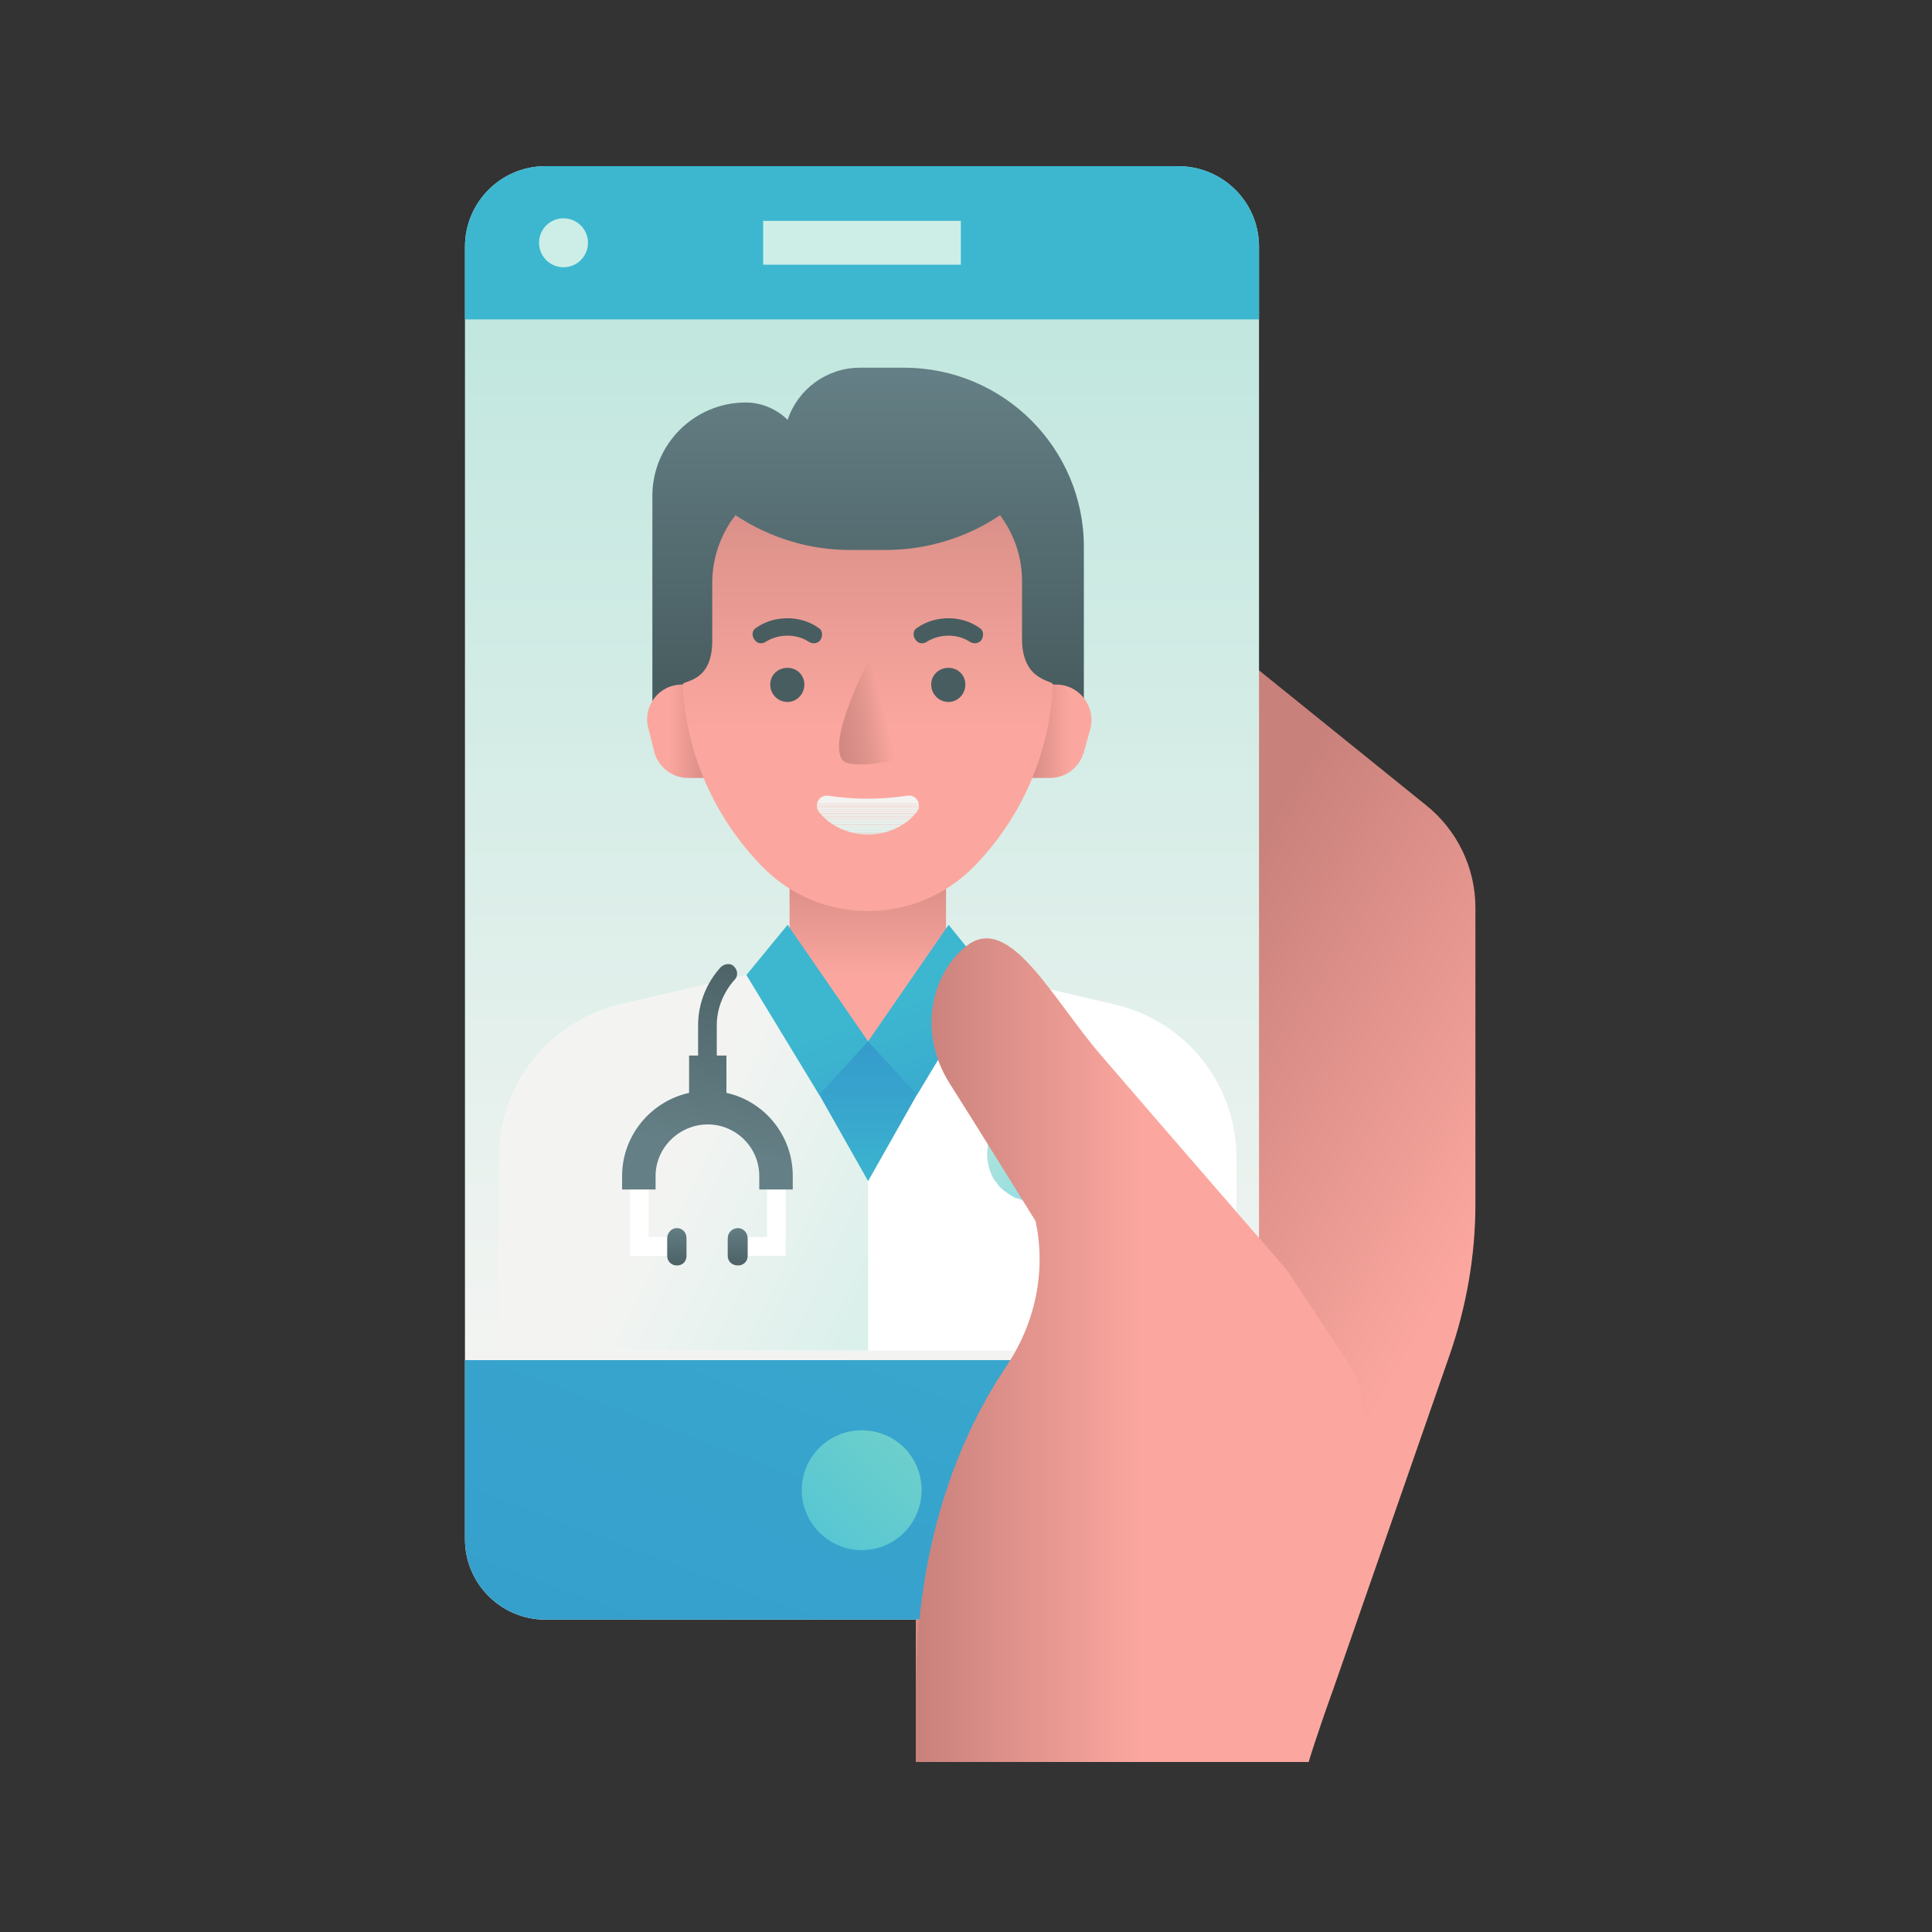 <svg version="1.2" xmlns="http://www.w3.org/2000/svg" viewBox="0 0 300 300" width="300" height="300">
	<rect x="0" y="0" width="300" height="300" fill="#333333" stroke="none"/>
	<title>Page 3</title>
	<defs>
		<clipPath clipPathUnits="userSpaceOnUse" id="cp1">
			<path d="m0 0h300v300h-300z"/>
		</clipPath>
		<linearGradient id="g1" x2="1" gradientUnits="userSpaceOnUse" gradientTransform="matrix(-100.141,-59.174,98.149,-166.099,263.766,243.83)">
			<stop offset="0" stop-color="#fba79f"/>
			<stop offset=".48" stop-color="#fba79f"/>
			<stop offset="1" stop-color="#c9817b"/>
		</linearGradient>
		<linearGradient id="g2" x2="1" gradientUnits="userSpaceOnUse" gradientTransform="matrix(0,380.827,-208.022,0,133.83,-168.032)">
			<stop offset="0" stop-color="#7fd6c5"/>
			<stop offset="1" stop-color="#f3f4f2"/>
		</linearGradient>
		<linearGradient id="g3" x2="1" gradientUnits="userSpaceOnUse" gradientTransform="matrix(-102.407,288.385,-480.374,-170.583,206.552,21.516)">
			<stop offset="0" stop-color="#3db7d0"/>
			<stop offset=".24" stop-color="#3db7d0"/>
			<stop offset=".62" stop-color="#38a7cd"/>
			<stop offset="1" stop-color="#359bcc"/>
		</linearGradient>
		<linearGradient id="g4" x2="1" gradientUnits="userSpaceOnUse" gradientTransform="matrix(-102.406,288.383,-577.887,-205.21,148.693,.991)">
			<stop offset="0" stop-color="#3db7d0"/>
			<stop offset=".24" stop-color="#3db7d0"/>
			<stop offset=".62" stop-color="#38a7cd"/>
			<stop offset="1" stop-color="#359bcc"/>
		</linearGradient>
		<linearGradient id="g5" x2="1" gradientUnits="userSpaceOnUse" gradientTransform="matrix(31.466,-31.466,31.466,31.466,120.035,245.201)">
			<stop offset="0" stop-color="#4cc2d7"/>
			<stop offset="1" stop-color="#7fd6c5"/>
		</linearGradient>
		<linearGradient id="g6" x2="1" gradientUnits="userSpaceOnUse" gradientTransform="matrix(0,48.985,-58.159,0,134.771,57.645)">
			<stop offset="0" stop-color="#647f85"/>
			<stop offset="1" stop-color="#485d60"/>
		</linearGradient>
		<linearGradient id="g7" x2="1" gradientUnits="userSpaceOnUse" gradientTransform="matrix(10.91,0,0,13.591,101.177,113.547)">
			<stop offset="0" stop-color="#fba79f"/>
			<stop offset=".24" stop-color="#fba79f"/>
			<stop offset="1" stop-color="#c9817b"/>
		</linearGradient>
		<linearGradient id="g8" x2="1" gradientUnits="userSpaceOnUse" gradientTransform="matrix(10.91,0,0,13.59,157.831,113.547)">
			<stop offset="0" stop-color="#c9817b"/>
			<stop offset=".76" stop-color="#fba79f"/>
			<stop offset="1" stop-color="#fba79f"/>
		</linearGradient>
		<linearGradient id="g9" x2="1" gradientUnits="userSpaceOnUse" gradientTransform="matrix(-51.463,-25.092,30.496,-62.546,157.643,203.443)">
			<stop offset="0" stop-color="#cdeee7"/>
			<stop offset="1" stop-color="#f3f4f2"/>
		</linearGradient>
		<linearGradient id="g10" x2="1" gradientUnits="userSpaceOnUse" gradientTransform="matrix(0,-31.24,35.335,0,134.771,192.682)">
			<stop offset="0" stop-color="#3db7d0"/>
			<stop offset=".24" stop-color="#3db7d0"/>
			<stop offset=".62" stop-color="#38a7cd"/>
			<stop offset="1" stop-color="#359bcc"/>
		</linearGradient>
		<linearGradient id="g11" x2="1" gradientUnits="userSpaceOnUse" gradientTransform="matrix(0,-30.075,20.141,0,134.77,158.998)">
			<stop offset="0" stop-color="#fba79f"/>
			<stop offset=".24" stop-color="#fba79f"/>
			<stop offset="1" stop-color="#c9817b"/>
		</linearGradient>
		<linearGradient id="g12" x2="1" gradientUnits="userSpaceOnUse" gradientTransform="matrix(0,-66.616,62.351,0,134.771,129.149)">
			<stop offset="0" stop-color="#fba79f"/>
			<stop offset=".24" stop-color="#fba79f"/>
			<stop offset=".67" stop-color="#df948c"/>
			<stop offset=".93" stop-color="#c9817b"/>
			<stop offset="1" stop-color="#c9817b"/>
		</linearGradient>
		<linearGradient id="g13" x2="1" gradientUnits="userSpaceOnUse" gradientTransform="matrix(20.075,54.023,-28.733,10.677,121.611,146.479)">
			<stop offset="0" stop-color="#3db7d0"/>
			<stop offset=".24" stop-color="#3db7d0"/>
			<stop offset=".62" stop-color="#38a7cd"/>
			<stop offset="1" stop-color="#359bcc"/>
		</linearGradient>
		<linearGradient id="g14" x2="1" gradientUnits="userSpaceOnUse" gradientTransform="matrix(20.075,54.06,-49.917,18.537,138.163,140.314)">
			<stop offset="0" stop-color="#3db7d0"/>
			<stop offset=".24" stop-color="#3db7d0"/>
			<stop offset=".62" stop-color="#38a7cd"/>
			<stop offset="1" stop-color="#359bcc"/>
		</linearGradient>
		<linearGradient id="g15" x2="1" gradientUnits="userSpaceOnUse" gradientTransform="matrix(18.094,-2.708,5.147,34.382,125.93,111.443)">
			<stop offset="0" stop-color="#c9817b"/>
			<stop offset=".07" stop-color="#c9817b"/>
			<stop offset=".43" stop-color="#df948c"/>
			<stop offset=".65" stop-color="#fba79f"/>
			<stop offset="1" stop-color="#fba79f"/>
		</linearGradient>
		<linearGradient id="g16" x2="1" gradientUnits="userSpaceOnUse" gradientTransform="matrix(6.015,-35,15.16,2.605,155.125,186.103)">
			<stop offset="0" stop-color="#647f85"/>
			<stop offset="1" stop-color="#485d60"/>
		</linearGradient>
		<linearGradient id="g17" x2="1" gradientUnits="userSpaceOnUse" gradientTransform="matrix(10.15,10.15,-10.15,10.15,155.314,174.224)">
			<stop offset="0" stop-color="#afe4da"/>
			<stop offset="1" stop-color="#90dde5"/>
		</linearGradient>
		<linearGradient id="g18" x2="1" gradientUnits="userSpaceOnUse" gradientTransform="matrix(10.151,10.15,-10.15,10.151,155.314,174.224)">
			<stop offset="0" stop-color="#afe4da"/>
			<stop offset="1" stop-color="#90dde5"/>
		</linearGradient>
		<linearGradient id="g19" x2="1" gradientUnits="userSpaceOnUse" gradientTransform="matrix(0,6.993,-3.706,0,105.127,190.427)">
			<stop offset="0" stop-color="#647f85"/>
			<stop offset="1" stop-color="#485d60"/>
		</linearGradient>
		<linearGradient id="g20" x2="1" gradientUnits="userSpaceOnUse" gradientTransform="matrix(0,6.993,-3.706,0,114.569,190.427)">
			<stop offset="0" stop-color="#647f85"/>
			<stop offset="1" stop-color="#485d60"/>
		</linearGradient>
		<linearGradient id="g21" x2="1" gradientUnits="userSpaceOnUse" gradientTransform="matrix(6.128,-34.962,40.072,7.023,110.734,178.321)">
			<stop offset="0" stop-color="#647f85"/>
			<stop offset="1" stop-color="#485d60"/>
		</linearGradient>
		<linearGradient id="g22" x2="1" gradientUnits="userSpaceOnUse" gradientTransform="matrix(5.977,-34.699,8.068,1.39,107.574,177.72)">
			<stop offset="0" stop-color="#647f85"/>
			<stop offset="1" stop-color="#485d60"/>
		</linearGradient>
		<clipPath clipPathUnits="userSpaceOnUse" id="cp2">
			<path d="m127.17 126.07c-0.87-1.11 0.07-2.72 1.46-2.51q1.12 0.17 2.12 0.26c1.42 0.15 2.72 0.2 4.01 0.2 1.3-0.01 2.59-0.06 4.01-0.2q1.01-0.1 2.14-0.27c1.39-0.21 2.32 1.4 1.46 2.51q-0.82 1.04-1.92 1.8c-1.64 1.12-3.67 1.73-5.69 1.72-2.02 0-4.04-0.61-5.68-1.73q-1.09-0.75-1.91-1.78z"/>
		</clipPath>
		<linearGradient id="g23" x2="1" gradientUnits="userSpaceOnUse" gradientTransform="matrix(-67.15,0,0,-123.558,209.482,211.555)">
			<stop offset="0" stop-color="#fba79f"/>
			<stop offset=".48" stop-color="#fba79f"/>
			<stop offset="1" stop-color="#c9817b"/>
		</linearGradient>
	</defs>
	<style>
		.s0 { fill: url(#g1) } 
		.s1 { fill: url(#g2) } 
		.s2 { fill: url(#g3) } 
		.s3 { fill: url(#g4) } 
		.s4 { fill: url(#g5) } 
		.s5 { fill: #cdeee7 } 
		.s6 { fill: url(#g6) } 
		.s7 { fill: url(#g7) } 
		.s8 { fill: url(#g8) } 
		.s9 { fill: #ffffff } 
		.s10 { fill: url(#g9) } 
		.s11 { fill: url(#g10) } 
		.s12 { fill: url(#g11) } 
		.s13 { fill: url(#g12) } 
		.s14 { fill: #485d60 } 
		.s15 { fill: url(#g13) } 
		.s16 { fill: url(#g14) } 
		.s17 { fill: url(#g15) } 
		.s18 { fill: url(#g16) } 
		.s19 { fill: #f3f4f2 } 
		.s20 { fill: url(#g17) } 
		.s21 { fill: url(#g18) } 
		.s22 { fill: url(#g19) } 
		.s23 { fill: url(#g20) } 
		.s24 { fill: url(#g21) } 
		.s25 { fill: url(#g22) } 
		.s26 { fill: #dff1ec } 
		.s27 { fill: #dff1ed } 
		.s28 { fill: #e0f1ed } 
		.s29 { fill: #e0f1ec } 
		.s30 { fill: #e1f1ec } 
		.s31 { fill: #e1f1ed } 
		.s32 { fill: #e2f1ed } 
		.s33 { fill: #e3f2ed } 
		.s34 { fill: #e3f2ee } 
		.s35 { fill: #e4f2ee } 
		.s36 { fill: #e4f1ee } 
		.s37 { fill: #e5f2ee } 
		.s38 { fill: #e6f2ee } 
		.s39 { fill: #e8f2ef } 
		.s40 { fill: #e9f3ef } 
		.s41 { fill: #e9f2ef } 
		.s42 { fill: #eaf2ef } 
		.s43 { fill: #eaf2f0 } 
		.s44 { fill: #ebf3f0 } 
		.s45 { fill: #ecf3f0 } 
		.s46 { fill: #ecf3f1 } 
		.s47 { fill: #edf3f1 } 
		.s48 { fill: #edf3f0 } 
		.s49 { fill: #eef3f0 } 
		.s50 { fill: #eef3f1 } 
		.s51 { fill: #eff3f1 } 
		.s52 { fill: #f0f4f1 } 
		.s53 { fill: #f0f4f2 } 
		.s54 { fill: #f1f4f2 } 
		.s55 { fill: #f1f3f1 } 
		.s56 { fill: #f2f4f1 } 
		.s57 { fill: #f2f4f2 } 
		.s58 { fill: url(#g23) } 
	</style>
	<g id="Page 3" clip-path="url(#cp1)">
		<path id="Path 820" class="s0" d="m203.2 273.6c0 0 1.3-4.3 3.9-11.5l18-51.7c2.6-7.5 4-15.4 4-23.4v-46.1c0-6.1-2.8-12-7.7-15.9l-35.8-28.9-16 81.4-13.5 5.1-7.8 17.8c-4 9.2-6.1 19.1-6.1 29.2v44z"/>
		<path id="Path 821" class="s1" d="m84.7 251.5h98.2c7 0 12.6-5.6 12.6-12.5v-200.7c0-6.9-5.6-12.5-12.6-12.5h-98.2c-6.9 0-12.5 5.6-12.5 12.5 0 67.3 0 133.6 0 200.7 0 6.9 5.6 12.5 12.5 12.5z"/>
		<path id="Path 822" class="s2" d="m84.7 251.5h98.2c7 0 12.6-5.6 12.6-12.5v-27.8h-123.3v27.8c0 6.9 5.6 12.5 12.5 12.5z"/>
		<path id="Path 823" class="s3" d="m182.9 25.8h-98.2c-6.9 0-12.5 5.6-12.5 12.5v11.3h123.3v-11.3c0-6.9-5.6-12.5-12.6-12.5z"/>
		<path id="Path 824" class="s4" d="m133.8 240.7c-5.1 0-9.3-4.2-9.3-9.3 0-5.2 4.2-9.3 9.3-9.3 5.2 0 9.3 4.1 9.3 9.3 0 5.1-4.1 9.3-9.3 9.3z"/>
		<path id="Path 825" class="s5" d="m87.5 41.5c-2.1 0-3.8-1.7-3.8-3.8 0-2.1 1.7-3.8 3.8-3.8 2.1 0 3.8 1.7 3.8 3.8 0 2.1-1.7 3.8-3.8 3.8zm61.7-7.2v6.8h-30.7v-6.8z"/>
		<path id="Path 826" class="s6" d="m115.8 62.5c2.4 0 4.8 1 6.5 2.7 1.6-4.8 6.1-8.1 11.2-8.1h6.9c15.4 0 27.9 12.5 27.9 27.8v28.7h-67v-36.6c0-8 6.5-14.5 14.5-14.5z"/>
		<path id="Path 827" class="s7" d="m112.1 120.8h-5.2c-2.5 0-4.6-1.6-5.3-4l-0.9-3.6c-1-3.5 1.6-6.9 5.2-6.9h6.2z"/>
		<path id="Path 828" class="s8" d="m157.8 120.8h5.2c2.5 0 4.6-1.6 5.3-4l1-3.6c0.9-3.5-1.7-6.9-5.3-6.9h-6.2z"/>
		<path id="Path 829" class="s9" d="m173.2 156l-38.4-9-38.5 9c-11 2.6-18.8 12.4-18.8 23.8v29.9h114.5v-29.9c0-11.4-7.8-21.2-18.8-23.8z"/>
		<path id="Path 830" fill-rule="evenodd" class="s10" d="m134.8 209.7h-57.3v-29.9c0-11.4 7.8-21.2 18.8-23.8l38.5-9zm-20.3-17.6v2.9h7.5v-12.5c0-6.6-5.4-12.1-12.1-12.1-6.7 0-12.1 5.5-12.1 12.1v12.5h7.8v-2.9h-4.9v-9.6c0-5 4.1-9.1 9.2-9.1 5 0 9.2 4.1 9.2 9.1v9.6z"/>
		<path id="Path 831" class="s11" d="m120.5 158.1l14.3 25.3 14.3-25.3z"/>
		<path id="Path 832" class="s12" d="m146.9 149.6v-11.5c0-6.3-4.6-11.9-10.9-12.5-7.3-0.7-13.4 4.9-13.4 12v12c0 6.7 5.5 12.1 12.2 12.1 6.7 0 12.1-5.4 12.1-12.1z"/>
		<path id="Path 833" class="s13" d="m151.3 134.5c-9.1 9.3-24 9.3-33 0-7.4-7.6-11.8-17.6-12.3-28.2 0-0.7 4.6-0.2 4.6-6.8v-9c0-3.4 1-6.6 2.8-9.4l0.8-1.1c5.3 3.5 11.4 5.4 17.8 5.4h5.5c6.4 0 12.6-1.9 17.8-5.4l0.8 1.2c1.7 2.7 2.6 5.8 2.6 9v9c0 6.7 4.9 6.4 4.8 7.1-0.5 10.6-4.8 20.6-12.2 28.2z"/>
		<path id="Path 834" class="s14" d="m122.3 109c-1.5 0-2.7-1.2-2.7-2.7 0-1.5 1.2-2.6 2.7-2.6 1.4 0 2.6 1.1 2.6 2.6 0 1.5-1.2 2.7-2.6 2.7zm25 0c-1.5 0-2.7-1.2-2.7-2.7 0-1.5 1.2-2.6 2.7-2.6 1.4 0 2.6 1.1 2.6 2.6 0 1.5-1.2 2.7-2.6 2.7zm-20-9.5c-0.5 0.5-1.2 0.5-1.8 0.1-0.9-0.6-2.1-0.9-3.2-0.9-1.2 0-2.3 0.3-3.3 0.9-0.5 0.4-1.3 0.4-1.7-0.1-0.6-0.6-0.6-1.6 0.1-2 1.4-1 3.1-1.5 4.9-1.5 1.7 0 3.4 0.5 4.8 1.5 0.7 0.4 0.7 1.4 0.2 2zm25 0c-0.5 0.5-1.2 0.5-1.8 0.1-0.9-0.6-2.1-0.9-3.2-0.9-1.2 0-2.3 0.3-3.3 0.9-0.5 0.4-1.3 0.4-1.7-0.1-0.6-0.6-0.6-1.6 0.1-2 1.4-1 3.1-1.5 4.9-1.5 1.7 0 3.4 0.5 4.8 1.5 0.7 0.4 0.7 1.4 0.2 2z"/>
		<path id="Path 835" class="s15" d="m134.8 161.7l-12.5-18.1-6.4 7.8 11.3 18.6z"/>
		<path id="Path 836" class="s16" d="m134.8 161.7l12.5-18.1 6.3 7.8-11.2 18.6z"/>
		<path id="Path 837" class="s17" d="m135.1 102.2c0 0-6.7 12.5-4.3 15.8 1.3 1.6 8.4 0 8.4 0z"/>
		<path id="Path 838" class="s18" d="m159 172.3v-13.1c0-2.7-1-5.2-2.7-7q-0.1-0.1-0.1-0.2c-0.4-0.6-0.4-1.4 0.1-1.9 0.3-0.3 0.7-0.4 1.1-0.4 0.3 0 0.7 0.1 1 0.5q1.2 1.2 2 2.8c1 1.8 1.5 3.9 1.5 6.2v13.1q-0.7-0.1-1.4-0.1-0.8 0-1.5 0.1z"/>
		<path id="Path 839" class="s19" d="m160.5 186.5c-4 0-7.2-3.2-7.2-7.1 0-4 3.2-7.2 7.2-7.2 3.9 0 7.2 3.2 7.2 7.2 0 3.9-3.3 7.1-7.2 7.1z"/>
		<path id="Path 840" class="s20" d="m159.9 186.5h-0.3q-0.6-0.1-1.1-0.2v-0.1h-0.1q-0.5-0.1-1-0.3v-0.1q-0.2 0-0.3-0.1-0.1-0.1-0.2-0.1-0.4-0.3-0.8-0.6-0.1 0-0.2-0.1-0.6-0.5-1-1v-0.1q-0.5-0.5-0.8-1.1-0.1-0.2-0.1-0.3-0.2-0.3-0.3-0.7-0.3-0.9-0.4-2v-0.2q0-0.1 0-0.1 0-0.1 0-0.2v-0.2q0-0.8 0.2-1.5h0.1v-0.1q0.2-0.9 0.7-1.8h0.1q0.2-0.5 0.6-0.9 0.4-0.4 0.8-0.8 0.1-0.1 0.1-0.1 1-0.8 2.2-1.2 0.9-0.3 1.9-0.4h0.2q0.1 0 0.3 0 0.1 0 0.2 0h0.3q0.7 0.1 1.4 0.3h0.1q0.2 0 0.3 0.1h0.1q0.2 0.1 0.3 0.1 0.2 0.1 0.3 0.1v0.1q0.1 0 0.3 0.1 0.1 0.1 0.2 0.1 0.4 0.3 0.8 0.5v0.1q0.8 0.5 1.3 1.3h0.1q0.2 0.2 0.3 0.5 0.1 0.1 0.2 0.2v0.1q0.3 0.5 0.5 1 0.1 0.2 0.1 0.4 0.1 0.3 0.2 0.5v0.1q0.1 0.3 0.1 0.6v0.3q0.1 0.3 0.1 0.7 0 0.3-0.1 0.6v0.3q-0.1 0.6-0.3 1.2 0 0.2-0.1 0.4-0.3 0.7-0.6 1.3h-0.1q-0.1 0.2-0.2 0.4-0.3 0.4-0.7 0.8-0.1 0-0.1 0.1-0.4 0.4-0.8 0.7-0.2 0.1-0.4 0.2-0.6 0.4-1.3 0.7-0.2 0.1-0.4 0.1-0.3 0.1-0.5 0.2h-0.1q-0.3 0-0.7 0.1h-0.3q-0.3 0-0.5 0-0.3 0-0.6 0z"/>
		<path id="Path 841" class="s21" d="m160.5 182.7c-1.9 0-3.4-1.5-3.4-3.3 0-1.9 1.5-3.4 3.4-3.4 1.8 0 3.4 1.5 3.4 3.4 0 1.8-1.6 3.3-3.4 3.3z"/>
		<path id="Path 845" class="s22" d="m105.1 196.5c-0.8 0-1.5-0.6-1.5-1.5v-2.7c0-0.9 0.7-1.6 1.5-1.6 0.9 0 1.5 0.7 1.5 1.6v2.7c0 0.9-0.6 1.5-1.5 1.5z"/>
		<path id="Path 846" class="s23" d="m114.6 196.5c-0.9 0-1.6-0.6-1.6-1.5v-2.7c0-0.9 0.7-1.6 1.6-1.6 0.8 0 1.5 0.7 1.5 1.6v2.7c0 0.9-0.7 1.5-1.5 1.5z"/>
		<path id="Path 847" class="s24" d="m112.8 169.7v-5.8h-5.8v5.8c-5.9 1.3-10.4 6.6-10.4 12.9v2.1h5.2v-2.1c0-4.4 3.7-8 8.1-8 4.4 0 8 3.6 8 8v2.1h5.2v-2.1c0-6.3-4.4-11.6-10.3-12.9z"/>
		<path id="Path 848" class="s25" d="m114 150.1c-0.5-0.6-1.5-0.5-2.1 0.1-2.1 2.3-3.5 5.5-3.5 9v11.9h2.9v-11.9c0-2.7 1.1-5.2 2.8-7.1 0.5-0.5 0.5-1.4-0.1-2z"/>
		<g id="Mask" clip-path="url(#cp2)">
			<path id="Path 850" class="s26" d="m126.3 129.6h16.9z"/>
			<path id="Path 851" class="s27" d="m126.3 129.6v-0.1h16.9v0.1zm0 0v-0.1h17v0.1zm0-0.1h16.9zm0 0v-0.1h16.9v0.1z"/>
			<path id="Path 852" class="s28" d="m126.3 129.4h16.9zm0 0v-0.1h17v0.1zm0 0v-0.1h16.9v0.1zm0-0.1h16.9z"/>
			<path id="Path 853" class="s29" d="m126.3 129.3v-0.1h16.9v0.1zm0-0.1h17zm0 0v-0.1h16.9v0.1z"/>
			<path id="Path 854" class="s30" d="m126.3 129.2v-0.1h16.9v0.1zm0-0.1h17zm0 0v-0.1h16.9v0.1z"/>
			<path id="Path 855" class="s31" d="m126.3 129h16.9zm0 0h17zm0 0v-0.1h16.9v0.1zm0-0.1h16.9z"/>
			<path id="Path 856" class="s32" d="m126.3 128.9v-0.1h16.9v0.1zm0 0v-0.1h17v0.1zm0-0.1h16.9zm0 0v-0.1h16.9v0.1zm0-0.1h16.9zm0 0v-0.1h17v0.1z"/>
			<path id="Path 857" class="s33" d="m126.3 128.7v-0.1h16.9v0.1zm0-0.1h17zm0 0v-0.1h16.9v0.1zm0-0.1h16.9z"/>
			<path id="Path 858" class="s34" d="m126.3 128.5v-0.1h16.9v0.1zm0 0v-0.1h17v0.1zm0-0.1h16.9z"/>
			<path id="Path 859" class="s35" d="m126.3 128.4v-0.1h16.9v0.1zm0-0.1h17zm0 0v-0.1h16.9v0.1z"/>
			<path id="Path 860" class="s36" d="m126.3 128.3v-0.1h16.9v0.1zm0-0.1h17zm0 0v-0.1h16.9v0.1zm0-0.1h16.9z"/>
			<path id="Path 861" class="s37" d="m126.3 128.1v-0.1h16.9v0.1zm0 0v-0.1h17v0.1zm0-0.1h16.9z"/>
			<path id="Path 862" class="s37" d="m126.3 128v-0.1h16.9v0.1zm0-0.1h17zm0 0v-0.1h16.9v0.1z"/>
			<path id="Path 863" class="s38" d="m126.3 127.9v-0.1h16.9v0.1zm0-0.1h17zm0 0v-0.1h16.9v0.1zm0-0.1h16.9zm0 0v-0.1h16.9v0.1zm0 0v-0.1h17v0.1zm0-0.1h16.9z"/>
			<path id="Path 864" class="s39" d="m126.3 127.6v-0.1h16.9v0.1zm0-0.1h17zm0 0v-0.1h16.9v0.1z"/>
			<path id="Path 865" class="s39" d="m126.3 127.5v-0.1h16.9v0.1zm0-0.1h17zm0 0v-0.1h16.9v0.1zm0-0.1h16.9z"/>
			<path id="Path 866" class="s40" d="m126.3 127.3v-0.1h16.9v0.1zm0 0v-0.1h17v0.1zm0-0.1h16.9z"/>
			<path id="Path 867" class="s41" d="m126.3 127.2v-0.1h16.9v0.1zm0-0.1h17zm0 0h16.9z"/>
			<path id="Path 868" class="s42" d="m126.3 127.1v-0.1h16.9v0.1zm0-0.1h17zm0 0v-0.1h16.9v0.1zm0 0v-0.1h16.9v0.1z"/>
			<path id="Path 869" class="s43" d="m126.3 126.9h16.9zm0 0v-0.1h17v0.1zm0-0.1h16.9z"/>
			<path id="Path 870" class="s44" d="m126.3 126.8v-0.1h16.9v0.1zm0 0v-0.1h17v0.1zm0-0.1h16.9zm0 0v-0.1h16.9v0.1zm0-0.1h16.9zm0 0v-0.1h17v0.1zm0 0v-0.1h16.9v0.1z"/>
			<path id="Path 871" class="s45" d="m126.3 126.5h16.9zm0 0v-0.1h17v0.1zm0-0.1h16.9z"/>
			<path id="Path 872" class="s46" d="m126.3 126.4v-0.1h16.9v0.1zm0 0v-0.1h17v0.1zm0-0.1h16.9z"/>
			<path id="Path 873" class="s47" d="m126.3 126.3v-0.1h16.9v0.1zm0-0.1h17zm0 0v-0.1h16.9v0.1zm0 0v-0.1h16.9v0.1z"/>
			<path id="Path 874" class="s48" d="m126.3 126.1h16.9zm0 0v-0.1h17v0.1zm0-0.1h16.9z"/>
			<path id="Path 875" class="s49" d="m126.3 126v-0.1h16.9v0.1zm0 0v-0.1h17v0.1zm0-0.1h16.9z"/>
			<path id="Path 876" class="s50" d="m126.3 125.9v-0.1h16.9v0.1zm0-0.1h17zm0 0v-0.1h16.9v0.1zm0 0v-0.1h16.9v0.1z"/>
			<path id="Path 877" class="s51" d="m126.3 125.7h16.9zm0 0v-0.1h17v0.1zm0-0.1h16.9zm0 0v-0.1h16.9v0.1zm0 0v-0.1h16.9v0.1zm0-0.1h17z"/>
			<path id="Path 878" class="s52" d="m126.3 125.5v-0.1h16.9v0.1zm0-0.1h17zm0 0v-0.1h16.9v0.1zm0 0v-0.1h16.9v0.1z"/>
			<path id="Path 879" class="s53" d="m126.3 125.3h16.9zm0 0v-0.1h17v0.1zm0-0.1h16.9z"/>
			<path id="Path 880" class="s54" d="m126.3 125.2h16.9zm0 0v-0.1h17v0.1zm0-0.1h16.9z"/>
			<path id="Path 881" class="s55" d="m126.3 125.1v-0.1h16.9v0.1zm0 0v-0.1h17v0.1zm0-0.1h16.9zm0 0v-0.1h16.9v0.1z"/>
			<path id="Path 882" class="s56" d="m126.3 124.9h16.9zm0 0v-0.1h17v0.1zm0 0v-0.1h16.9v0.1z"/>
			<path id="Path 883" class="s57" d="m126.3 124.8h16.9zm0 0v-0.1h17v0.1zm0-0.1h16.9z"/>
			<path id="Path 884" class="s19" d="m126.3 124.7v-0.1h16.9v0.1zm0 0v-0.1h17v0.1zm0-0.1h16.9zm16.9-1.3v1.3h-16.9v-1.3z"/>
		</g>
		<path id="Path 886" class="s58" d="m142.2 263.3c-0.1-25.1 7.7-41.6 13.9-50.9 4.6-6.7 6.4-14.9 4.7-22.8 0 0-9.6-15.5-13.3-21.3-5.4-8.5-2.4-17.7 2.7-21.5 6.6-5 13.2 8.3 20.8 17.1 9.2 10.7 28.9 33.4 28.9 33.4l10.8 16.4c0 0 3.4 9.9-2.1 34.8-1.4 6.3-5.4 25.1-5.4 25.1h-61z"/>
	</g>
</svg>